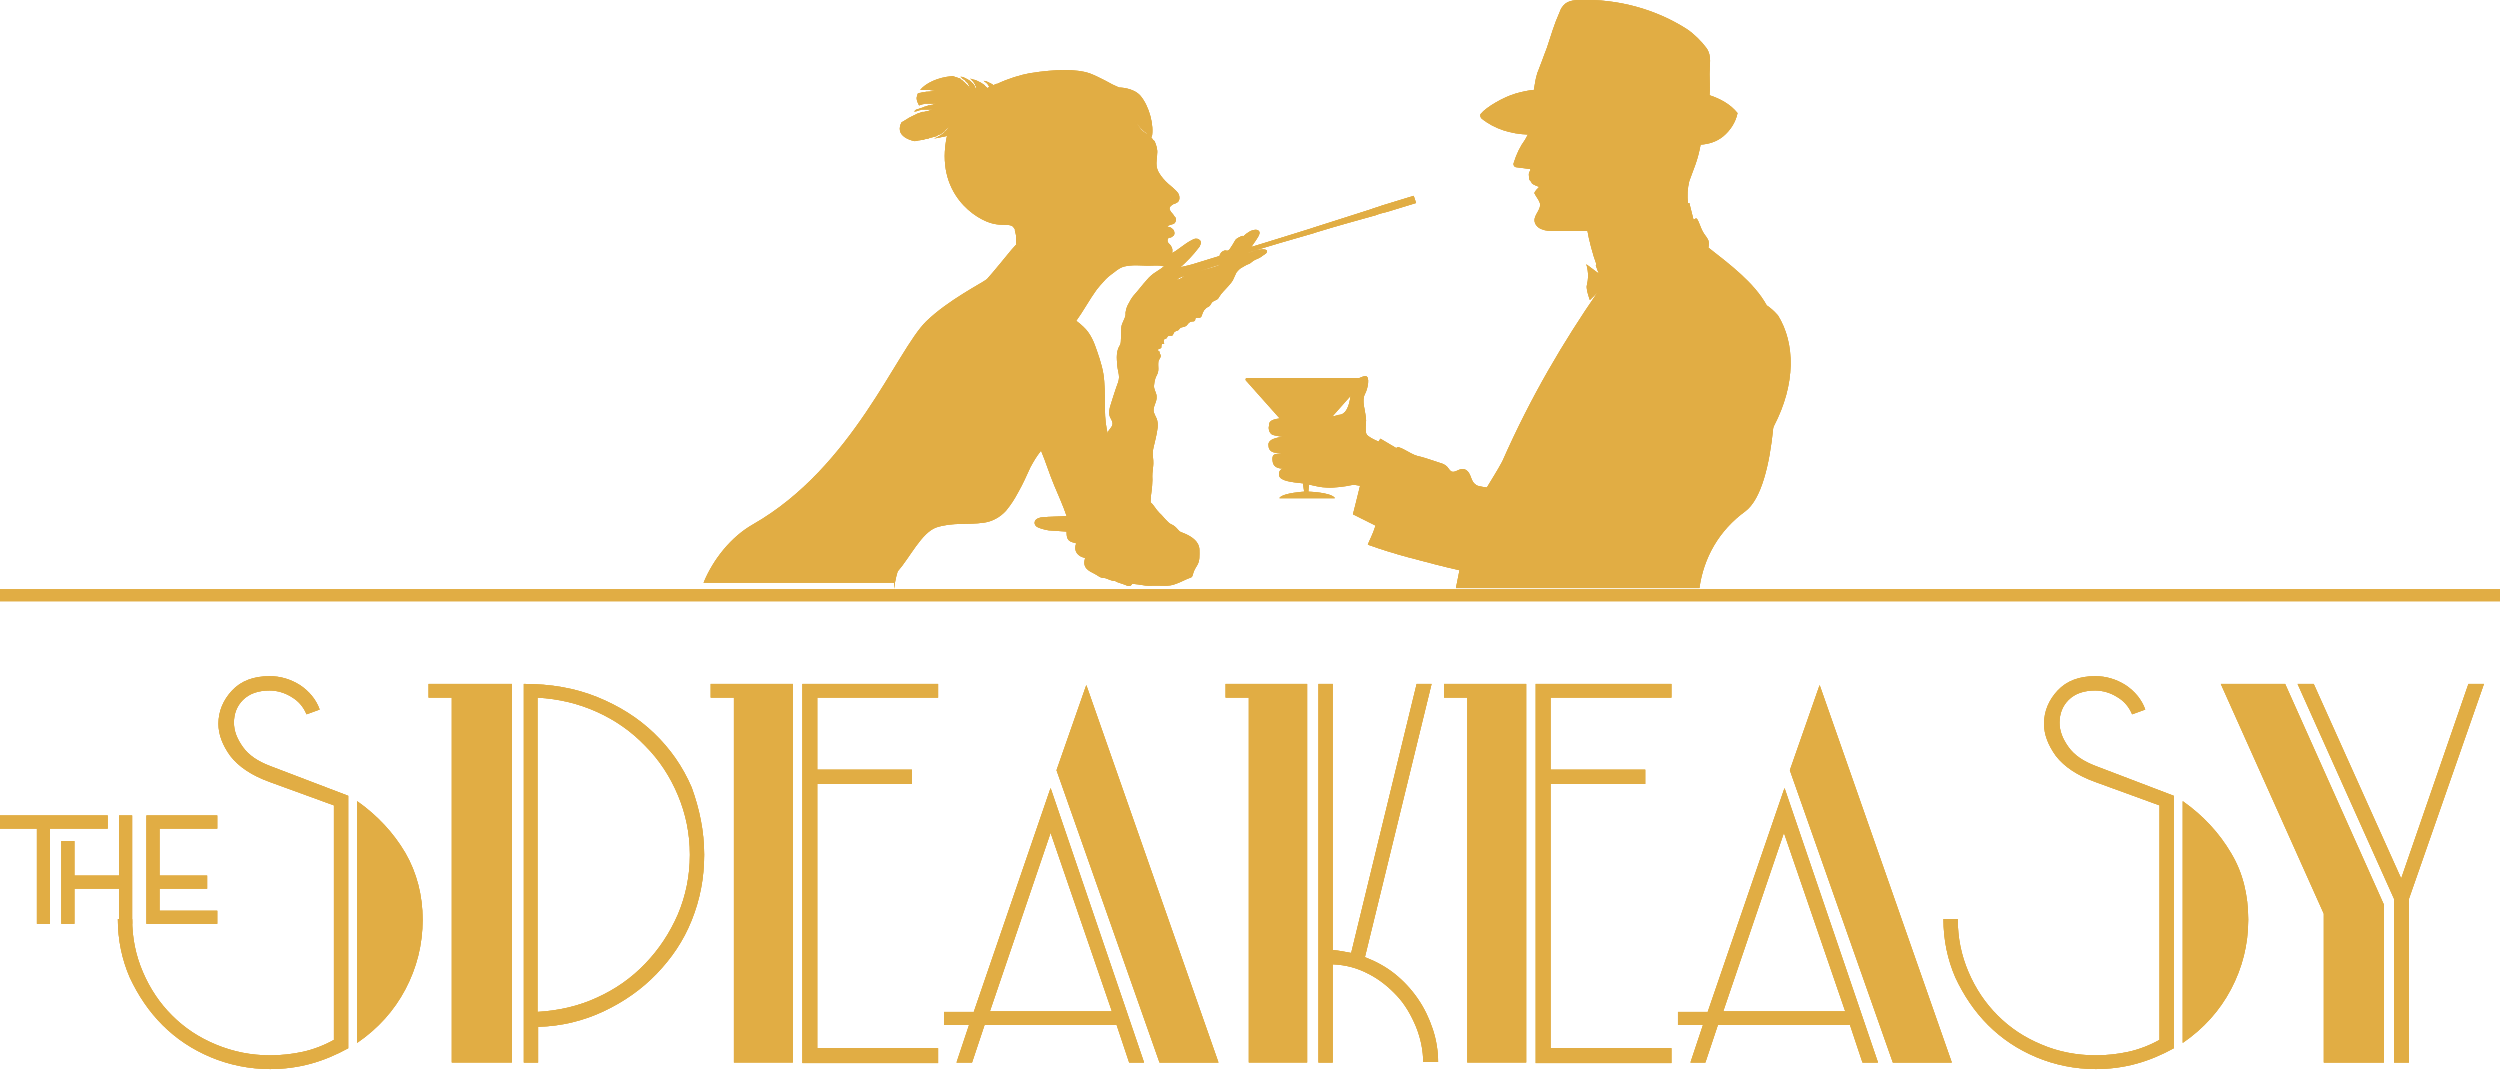 <?xml version="1.0" encoding="utf-8"?>
<!-- Generator: Adobe Illustrator 19.0.0, SVG Export Plug-In . SVG Version: 6.00 Build 0)  -->
<svg version="1.1" id="Layer_1" xmlns="http://www.w3.org/2000/svg" xmlns:xlink="http://www.w3.org/1999/xlink" x="0px" y="0px"
	 viewBox="0 0 420 179.7" style="enable-background:new 0 0 420 179.7;" xml:space="preserve">
<style type="text/css">
	.st0{clip-path:url(#SVGID_2_);}
	.st1{clip-path:url(#SVGID_4_);fill:#E1AD44;}
	.st2{clip-path:url(#SVGID_6_);}
	.st3{clip-path:url(#SVGID_8_);fill:#E1AD44;}
	.st4{clip-path:url(#SVGID_10_);}
	.st5{clip-path:url(#SVGID_12_);fill:#E1AD44;}
	.st6{clip-path:url(#SVGID_14_);}
	.st7{clip-path:url(#SVGID_16_);fill:#E1AD44;}
	.st8{clip-path:url(#SVGID_18_);}
	.st9{clip-path:url(#SVGID_20_);fill:#E1AD44;}
</style>
<g id="XMLID_1_">
	<g>
		<defs>
			<path id="SVGID_1_" d="M298.7,53c-0.7-0.8-1.3-1.3-1.9-1.7c-2.1-3.8-6.1-6.8-9.8-9.7c0.1-0.4,0.1-0.9,0-1.2
				c-0.1-0.3-0.5-0.8-0.7-1.1c-0.7-1-1-2.7-1.4-2.6c-0.1,0.1-0.3,0.1-0.4,0.2c0,0,0,0,0,0c-0.2-0.9-0.5-1.9-0.7-2.8
				c-0.1,0-0.1,0-0.2,0.1c-0.2-1.3-0.1-2.6,0.2-3.8c0.3-0.9,0.7-1.8,1-2.7c0.4-1.1,0.7-2.3,0.9-3.4c1.4-0.1,2.7-0.5,3.8-1.4
				c1.2-1,2.1-2.4,2.4-3.9c-1.2-1.5-2.9-2.4-4.7-3c0.1-1.2,0-2.4,0-3.6c0-1.6,0.4-3-0.5-4.3c-0.8-1.1-2.1-2.4-3.3-3.2
				c-5.3-3.4-11.7-5.1-18-4.9c-0.8,0-1.7,0.1-2.4,0.6c-0.5,0.4-0.8,0.9-1,1.5c-0.9,2-1.4,3.8-2.1,5.9c-0.2,0.6-0.6,1.5-0.9,2.4
				c-0.3,0.7-0.5,1.4-0.7,1.8c-0.4,1.3-0.4,1.8-0.6,2.9c-1,0.1-1.9,0.3-3,0.6c-2.1,0.6-5,2.3-5.9,3.4c-0.2,0.2-0.1,0.6,0.1,0.8
				c2.2,1.8,5,2.6,7.8,2.7c-0.2,0.3-0.3,0.6-0.5,0.9c-0.8,1.1-1.4,2.3-1.9,3.9c-0.1,0.3,0.1,0.7,0.5,0.7c0.8,0.1,1.5,0.2,2.3,0.3
				c0,0.1,0,0.2,0,0.3c-0.4,0.3-0.2,1-0.2,1.3c0,0.2,0.2,0.4,0.4,0.6c0,0,0,0.1,0,0.1c0.1,0.3,1.3,0.7,1.3,0.7s-0.9,0.8-0.8,1.1
				c0.2,0.4,0.8,1.2,0.9,1.6c0.3,1-0.9,1.9-0.9,2.9c0,0.7,0.6,1.3,1.2,1.5c0.7,0.3,1.4,0.3,2.1,0.3c1.9,0,3.7,0,5.6,0
				c0.2,1.3,0.9,4,1.5,5.6c0,0.1-0.1,0.1-0.1,0.2c0.2,0.5,0.3,0.9,0.5,1.3l-0.1,0l-2-1.5c0,0,0.6,1.6,0.1,3.5
				c-0.2,0.6,0.5,2.5,0.5,2.5l1.3-1.3c-5.7,8.3-11.1,17.3-16,28.4c-0.8,1.5-1.7,2.9-2.6,4.4c0,0,0,0,0,0c-0.2,0-0.5-0.1-0.7-0.1
				c-0.4-0.1-0.9-0.1-1.2-0.4c-0.5-0.3-0.7-1-0.9-1.5c-0.2-0.5-0.6-1.1-1.3-1.1c-0.7,0-1.3,0.7-1.9,0.4c-0.3-0.2-0.5-0.6-0.7-0.8
				c-0.3-0.3-0.7-0.5-1.1-0.6c-0.4-0.1-0.8-0.3-1.2-0.4c-0.9-0.3-1.8-0.6-2.7-0.8c-1.2-0.3-3.3-2-3.5-1.3l-2.7-1.6
				c0,0-0.1,0.2-0.3,0.5c-0.9-0.4-1.7-0.8-2-1.2c-0.3-0.4-0.1-2.1-0.1-2.4c-0.1-1.7-0.8-3.2-0.2-4.4c0.5-0.9,0.9-3,0.1-3
				c-0.4,0-0.7,0.2-1,0.3h-18.9c-0.2,0-0.3,0.2-0.2,0.4l5.7,6.4c0,0,0,0,0,0c-1.9,0.2-1.8,0.9-1.8,1.2c-0.1,0.3-0.1,1.1,0.5,1.5
				c0.4,0.2,1.9,0.4,1.9,0.4s-2.5,0.1-2.5,1.3c0,0.6,0.2,1.1,0.9,1.3c0.4,0.1,1.1,0.1,1.4,0.1c-0.7,0.3-1.8-0.2-1.6,1.3
				c0.1,1.5,1.8,1.3,1.8,1.3s-0.9,0.2-0.7,1.2c0.2,0.9,2.1,1.1,4,1.3l0.2,1.4c0,0-3.4,0.2-4.1,1c-0.1,0.1,0,0.1,0,0.1h9.2
				c0,0,0.1,0,0-0.1c-0.8-0.9-4.4-1-4.4-1l0.1-1.2c0.9,0.2,2.1,0.5,3,0.5c1.1,0.1,3.3-0.2,4.1-0.4c0.4-0.1,1,0,1.5,0.1
				c-0.5,2.1-1.2,4.8-1.2,4.8l3.8,1.9c-0.5,1.6-1.1,2.6-1.3,3.2c2.2,0.8,4.5,1.5,6.7,2.1c3.4,0.9,6,1.6,8.7,2.2c-0.2,1-0.4,2-0.6,3
				h40.9c0.7-5.1,3.3-9.7,7.7-12.9c2.7-2,4.1-7.9,4.7-14c0-0.1,0.1-0.2,0.1-0.3C301.7,64.5,301.6,57.7,298.7,53 M224.9,69.7
				c-0.4,0.1-0.7,0.2-1.1,0.3l3.1-3.5C226.5,69.5,225.4,69.7,224.9,69.7 M283.3,37.5C283.3,37.5,283.3,37.5,283.3,37.5
				c0.1-0.1,0.3-0.2,0.5-0.2C283.6,37.3,283.4,37.4,283.3,37.5"/>
		</defs>
		<use xlink:href="#SVGID_1_"  style="overflow:visible;fill-rule:evenodd;clip-rule:evenodd;fill:#E1AD44;"/>
		<clipPath id="SVGID_2_">
			<use xlink:href="#SVGID_1_"  style="overflow:visible;"/>
		</clipPath>
		<g class="st0">
			<defs>
				<rect id="SVGID_3_" y="0" width="420" height="180"/>
			</defs>
			<use xlink:href="#SVGID_3_"  style="overflow:visible;fill:#E1AD44;"/>
			<clipPath id="SVGID_4_">
				<use xlink:href="#SVGID_3_"  style="overflow:visible;"/>
			</clipPath>
			<rect x="204.2" y="-5" class="st1" width="101.6" height="108.9"/>
		</g>
	</g>
	<g>
		<defs>
			<path id="SVGID_5_" d="M150.2,98.9c0.2-1.7,0.6-2.9,0.6-2.9c2.1-2.4,4-6.5,6.5-7.4c2.8-0.9,5.2-0.4,8-0.8c1.4-0.2,2.7-0.9,3.7-2
				c0.9-1.1,1.4-1.9,2.1-3.2c0.7-1.2,1.4-2.8,2-4.1c0.6-1.1,1-1.8,1.8-2.8c0.8,1.9,1.4,3.9,2.2,5.8c0.7,1.7,1.5,3.4,2.1,5.2
				c-1.4,0.1-3,0.1-4,0.2c-0.4,0-1.1,0.2-1.3,0.6c-0.2,0.4,0,0.8,0.3,1c0.3,0.2,1.3,0.5,2,0.6c1.3,0.1,3,0.2,3,0.2s-0.1,1.1,0.4,1.5
				c0.2,0.2,0.8,0.4,1.1,0.4c0,0,0,0.1,0.1,0.1c-0.5,1.4,0.4,2.2,1.4,2.4c0,0,0.1,0.1,0.1,0.1c-0.5,1.6,0.6,2.1,1.6,2.6
				c0.6,0.3,0.9,0.7,1.6,0.7c0.4,0,0.9,0.4,1.7,0.5c0.1,0,0.2,0,0.3,0.1c0.4,0.2,0.9,0.3,1.4,0.5c0.1,0,0.7,0.4,1,0.2
				c0.1,0,0.2-0.2,0.3-0.3c0.1,0,0.2,0,0.3,0c1.2,0.1,1.7,0.3,2.5,0.3c2.4-0.1,3.2,0.2,4.5-0.3c0.9-0.3,1.5-0.7,2.6-1.1
				c0.3-0.1,0.3-0.7,0.5-1.1c0.2-0.4,0.3-0.6,0.5-0.9c0.5-0.8,0.4-1.7,0.4-2.6c0-0.7-0.3-2-3.1-3c-0.5-0.2-0.7-0.9-1.6-1.3
				c-0.6-0.2-1.5-1.5-2-1.9c-0.7-0.7-0.9-1.3-1.5-1.8c0-0.1,0-0.2,0-0.3c0-0.9,0.3-2.1,0.3-3.5c-0.1-1.8,0.3-2,0.1-3.8
				c-0.2-1.1,0.3-2.3,0.5-3.4c0.2-1,0.5-2.1,0.1-3.1c-0.2-0.4-0.4-0.8-0.5-1.2c-0.1-0.9,0.6-1.6,0.5-2.5c0-0.5-0.3-0.9-0.4-1.4
				c-0.1-0.5,0.1-1.6,0.4-2.1c0.5-0.9,0.2-1.4,0.3-2.3c0-0.3,0.4-0.7,0.4-1c0-0.3-0.2-0.3-0.2-0.6c0-0.3-0.3-0.2-0.3-0.4
				c0-0.2,0.5-0.2,0.6-0.4c0-0.1,0-0.5,0.1-0.6c0.1-0.1,0.2,0.1,0.4-0.1c-0.1-0.1-0.1-0.2-0.1-0.4c0-0.1,0-0.2,0.1-0.3
				c0.1-0.1,0.3-0.1,0.4-0.2c0.1-0.1,0.1-0.3,0.2-0.3c0.1-0.1,0.2-0.1,0.3-0.1c0.1,0,0.2,0,0.3,0c0.2,0,0.3-0.2,0.3-0.3
				c0.1-0.1,0.1-0.3,0.3-0.4c0.2-0.1,0.4-0.2,0.5-0.2c0.2-0.1,0.2-0.3,0.4-0.4c0.2-0.2,0.9-0.1,1.2-0.6c0.2-0.3,0.5-0.5,0.8-0.5
				c0.1,0,0.3,0,0.4-0.1c0.1-0.1,0.1-0.2,0.1-0.3c0-0.4,0.8-0.1,0.9-0.3c0.1-0.1,0.2-0.2,0.2-0.3c0-0.1,0.1-0.2,0.1-0.3
				c0.1-0.3,0.2-0.4,0.3-0.6c0.5-0.6,0.7-0.5,0.9-0.7c0.2-0.2,0.3-0.5,0.4-0.6c0.6-0.5,0.9-0.3,1.2-0.9c0.4-0.7,1.1-1.3,1.6-1.9
				c0.3-0.3,0.5-0.6,0.7-0.9c0.2-0.4,0.4-0.9,0.6-1.3c0.3-0.4,0.6-0.7,1-0.9c0.4-0.2,0.6-0.4,1.2-0.6c0.2-0.1,0.5-0.4,0.7-0.5
				c0.2-0.2,0.7-0.3,1-0.5c0.4-0.2,0.4-0.3,0.9-0.6c0.1-0.1,0.2-0.1,0.3-0.3c0.1-0.2,0.1-0.3-0.1-0.4c-0.1-0.1-0.5-0.1-0.7-0.1
				c-0.2,0-0.7,0.1-0.8,0.1c-0.7,0.2-1,0.4-1.8,0.5c3.9-1.2,7.7-2.3,11.2-3.3c0.2-0.1,0.4-0.1,0.6-0.2c3.9-1.2,7.3-2.1,9.4-2.7
				c0.5-0.1,0.9-0.3,1.2-0.4c0.8-0.2,1.2-0.3,1.2-0.3l4.9-1.5l-0.4-1.2l-4.9,1.5c0,0-0.4,0.1-1.2,0.4c-0.3,0.1-0.7,0.2-1.2,0.4
				c-2.1,0.7-5.4,1.7-9.4,3c-0.2,0.1-0.4,0.1-0.6,0.2c-3.1,1-6.5,2-10,3.1c0.4-0.6,0.8-1.1,1.2-1.8c0.1-0.2,0.2-0.4,0.2-0.6
				c0-0.3-0.3-0.5-0.6-0.5c-0.3,0-0.6,0.1-0.9,0.2c-0.5,0.3-0.8,0.5-1.2,0.9c-0.2-0.2-0.5,0.1-0.8,0.2c-0.2,0.1-0.5,0.3-0.6,0.5
				c-0.3,0.5-0.5,0.9-0.8,1.3c-0.1,0.2-0.2,0.3-0.4,0.4c-0.2,0.1-0.4-0.1-0.6,0c-0.3,0.1-0.6,0.3-0.7,0.6c-0.1,0.1-0.1,0.2-0.1,0.3
				c-1.3,0.4-2.6,0.8-3.9,1.2c-0.9,0.3-1.8,0.5-2.7,0.7c1.1-1,2.1-2,3-3.2c0.2-0.2,0.3-0.4,0.4-0.7c0.1-0.3,0-0.6-0.2-0.7
				c-0.2-0.2-0.4-0.2-0.6-0.2c-0.2,0-0.4,0.1-0.6,0.2c-1.4,0.7-2.6,1.9-3.4,2.2c0.1-0.4,0.1-0.8-0.2-1.2c-0.1-0.2-0.4-0.4-0.5-0.6
				c-0.1-0.2-0.1-0.6,0.1-0.7c0.1-0.1,0.2-0.1,0.3-0.1c0.1,0,0.2,0,0.2-0.1c0.3-0.1,0.5-0.3,0.5-0.6c0-0.3-0.1-0.6-0.4-0.8
				c-0.2-0.2-0.5-0.3-0.8-0.3c0.2-0.4,0.8-0.3,1.2-0.6c0.3-0.3,0.3-0.7,0.2-0.9c0,0,0-0.1-0.1-0.1c-0.2-0.3-0.3-0.5-0.6-0.8
				c-0.2-0.3-0.4-0.5-0.3-0.8c0.1-0.3,0.3-0.4,0.6-0.6c0.3-0.1,0.6-0.2,0.8-0.4c0.3-0.3,0.3-0.9,0.1-1.3c-0.2-0.4-0.6-0.7-0.9-1
				c-0.6-0.5-1.2-1-1.7-1.6c-0.5-0.6-1-1.3-1.1-2.1c-0.1-0.7,0.1-1.4,0.1-2.1c0.1-0.7-0.2-1.6-0.5-2.2l0,0.1c-0.3-0.3-0.5-0.7-0.8-1
				c0-0.1-0.1-0.1-0.1-0.1c0.2,0.1,0.3,0.3,0.5,0.4c0.4-1.9-0.4-5.1-1.9-6.9c-1.2-1.4-3.6-1.4-3.6-1.4c-0.4-0.2-0.7-0.3-1.1-0.5
				c0,0-2.3-1.3-3.9-1.9c-2.1-0.7-5.6-0.7-10,0c-1.6,0.3-3.6,0.9-5.5,1.8c-0.1,0-0.1-0.1-0.2-0.1c0.1,0,0.1,0.1,0.1,0.1
				c-0.2,0.1-0.3,0.1-0.5,0.2c-0.1-0.1-0.2-0.1-0.3-0.2c-0.2-0.1-0.4-0.2-0.6-0.3c-0.2-0.1-0.4-0.2-0.6-0.2c-0.1,0-0.1,0-0.2-0.1
				c0,0,0,0,0,0c0,0,0.1,0.1,0.1,0.1c0,0,0.1,0.1,0.1,0.1c0.1,0.1,0.2,0.1,0.3,0.2c0.2,0.2,0.3,0.3,0.4,0.5c0,0.1,0.1,0.1,0.1,0.2
				c-0.1,0.1-0.2,0.1-0.3,0.2c0,0-0.1-0.1-0.1-0.1c-0.1-0.1-0.3-0.2-0.4-0.4c-0.1-0.1-0.2-0.1-0.3-0.2c-0.1-0.1-0.2-0.1-0.3-0.2
				c-0.2-0.1-0.4-0.2-0.6-0.3c-0.2-0.1-0.4-0.2-0.6-0.2c-0.1,0-0.2-0.1-0.3-0.1c-0.1,0-0.2-0.1-0.3-0.1c0.1,0.1,0.2,0.2,0.3,0.3
				c0.2,0.2,0.3,0.3,0.4,0.5c0.1,0.1,0.1,0.2,0.1,0.2c0,0.1,0.1,0.2,0.1,0.2c0,0.1,0.1,0.1,0.1,0.2c0,0.1,0,0.1,0,0.2
				c0,0.1,0,0.2,0,0.2c0,0.1,0,0.1,0,0.1s0,0,0-0.1c0-0.1-0.1-0.1-0.1-0.2c0,0-0.1-0.1-0.1-0.2c0-0.1-0.1-0.1-0.1-0.2
				c0-0.1-0.1-0.1-0.1-0.2c-0.1-0.1-0.1-0.1-0.2-0.2c-0.1-0.1-0.3-0.3-0.4-0.4c-0.2-0.1-0.3-0.2-0.5-0.3c-0.2-0.1-0.4-0.2-0.6-0.3
				c-0.2-0.1-0.4-0.1-0.6-0.1c0.1,0,0.2,0.1,0.2,0.1c0.1,0,0.1,0.1,0.1,0.1c0,0,0.1,0.1,0.1,0.1c0.1,0.1,0.2,0.1,0.3,0.2
				c0.1,0.1,0.2,0.1,0.2,0.2c0.1,0.1,0.1,0.2,0.2,0.2c0.1,0.1,0.1,0.1,0.2,0.2c0,0.1,0.1,0.1,0.1,0.2c0,0.1,0.1,0.1,0.1,0.2
				c0,0.1,0,0.1,0.1,0.2c0.1,0.2,0.1,0.3,0.1,0.3s-0.1-0.1-0.2-0.3c0,0-0.1-0.1-0.1-0.1c0,0-0.1-0.1-0.1-0.1c0-0.1-0.1-0.1-0.2-0.2
				c-0.1-0.1-0.1-0.1-0.2-0.2c-0.1-0.1-0.1-0.1-0.2-0.2c-0.1-0.1-0.2-0.1-0.2-0.2c-0.1-0.1-0.2-0.1-0.3-0.2c0,0-0.1-0.1-0.1-0.1
				c0,0-0.1-0.1-0.1-0.1c-0.1,0-0.2-0.1-0.3-0.1c-0.1,0-0.2-0.1-0.3-0.1c-0.1,0-0.2-0.1-0.3-0.1c-0.1,0-0.2-0.1-0.3-0.1
				c-0.1,0-0.1,0-0.2,0c-2.4,0.2-4.4,1.2-5.3,2.3c0,0,0,0,0,0c0.2,0,0.5,0,0.7,0c0.2,0,0.4,0,0.6,0c0.4,0,0.7,0.1,0.9,0.1
				c0.2,0,0.3,0.1,0.3,0.1s-0.1,0-0.3,0c-0.2,0-0.5,0.1-0.9,0.1c-0.2,0-0.4,0-0.6,0.1c-0.2,0-0.4,0-0.7,0.1c-0.1,0-0.2,0-0.3,0.1
				c0,0,0,0-0.1,0c-0.1,0.3-0.2,0.6-0.2,0.8c0,0.4,0.2,0.8,0.4,1.2c0.1,0,0.2-0.1,0.3-0.1c0.1,0,0.2-0.1,0.3-0.1
				c0.1,0,0.2,0,0.3-0.1c0.1,0,0.2,0,0.3,0c0.1,0,0.2,0,0.3,0c0.1,0,0.2,0,0.3,0c0.2,0,0.3,0,0.5,0c0.1,0,0.2,0,0.3,0
				c0.2,0,0.3,0,0.3,0s-0.1,0-0.3,0.1c-0.1,0-0.2,0-0.3,0.1c-0.1,0-0.3,0-0.4,0.1c-0.1,0-0.2,0-0.2,0c-0.1,0-0.2,0-0.3,0.1
				c-0.1,0-0.2,0-0.3,0.1c-0.1,0-0.2,0-0.3,0.1c-0.1,0-0.2,0.1-0.3,0.1c-0.1,0-0.2,0.1-0.3,0.1c-0.1,0-0.2,0.1-0.3,0.1
				c-0.1,0-0.2,0.1-0.3,0.1c-0.1,0-0.2,0.1-0.3,0.2l-0.1,0.1l-0.1,0.1c0.1-0.1,0.2-0.1,0.4-0.1c0.2-0.1,0.4-0.1,0.6-0.2
				c0.1,0,0.2,0,0.3-0.1c0.1,0,0.2,0,0.3,0c0.2,0,0.4,0,0.5,0c0.3,0,0.6,0,0.8,0c0.2,0,0.3,0,0.3,0s-0.1,0-0.3,0.1
				c-0.1,0-0.2,0-0.3,0.1c-0.1,0-0.3,0.1-0.4,0.1c-0.2,0-0.3,0.1-0.5,0.1c0,0-0.1,0-0.1,0c0,0-0.1,0-0.1,0c-0.1,0-0.2,0-0.3,0.1
				c-0.1,0-0.2,0.1-0.3,0.1c-0.1,0-0.2,0.1-0.3,0.1c-0.2,0.1-0.4,0.2-0.6,0.3c-0.2,0.1-0.4,0.2-0.6,0.3c-0.2,0.1-0.4,0.2-0.5,0.3
				c-0.2,0.1-0.3,0.2-0.5,0.3c-0.1,0.1-0.3,0.2-0.4,0.2c-0.3,0.5-0.4,1-0.3,1.5c0.2,0.8,1.1,1.4,2.4,1.7c0.2,0,0.4,0,0.6-0.1
				c0.2,0,0.5-0.1,0.7-0.1c0.1,0,0.3,0,0.4-0.1c0.1,0,0.3-0.1,0.4-0.1c0.1,0,0.1,0,0.2,0l0.2-0.1c0.1,0,0.2-0.1,0.4-0.1
				c0.1,0,0.2-0.1,0.4-0.1c0.1,0,0.2-0.1,0.3-0.1c0.1,0,0.1,0,0.2-0.1c0.1,0,0.1-0.1,0.2-0.1c0.1-0.1,0.2-0.1,0.3-0.1
				c0.1-0.1,0.2-0.1,0.3-0.2c0.1,0,0.2-0.1,0.3-0.2c0.1-0.1,0.2-0.1,0.2-0.2c0.1-0.1,0.1-0.1,0.2-0.2c0.1-0.1,0.2-0.2,0.3-0.3
				c0.2-0.2,0.3-0.3,0.3-0.3s-0.1,0.1-0.2,0.3c-0.1,0.1-0.1,0.2-0.2,0.3c-0.1,0.1-0.1,0.1-0.2,0.2c-0.1,0.1-0.1,0.1-0.2,0.2
				c-0.1,0.1-0.3,0.3-0.5,0.4c-0.1,0.1-0.2,0.1-0.3,0.2c-0.1,0-0.1,0.1-0.2,0.1c-0.1,0-0.1,0.1-0.2,0.1c-0.1,0.1-0.2,0.1-0.4,0.2
				c-0.1,0-0.2,0.1-0.4,0.1c0,0,0,0,0,0c0.2,0,0.4-0.1,0.6-0.1c0.5-0.1,1-0.2,1.5-0.3c0.1,0,0.2-0.1,0.3-0.1
				c-2.1,9.7,4.9,14.2,7.9,14.8c1.4,0.3,2.5,0,3.1,0.4c0,0,0,0,0,0c0,0,0,0,0,0c0.1,0.1,0.2,0.2,0.4,0.5c0,0,0,0,0,0.1c0,0,0,0,0,0
				c0,0,0,0.1,0,0.1c0.1,0.3,0.2,0.9,0.2,0.9c0,0.4,0,0.8,0,1.4c0,0,0,0,0.1,0c0,0,0,0,0,0c-0.3,0.3-0.6,0.7-0.9,1l0,0
				c0,0-3.5,4.3-4.1,4.9c-0.7,0.6-6.5,3.5-10.2,7.1c-5,4.9-12.3,24.5-29.1,34.1c-3.7,2.1-6.7,5.9-8.3,9.8H150.2z M201.9,45.4
				c1.1-0.3,2.1-0.7,3.2-1c0,0,0,0,0,0c-0.5,0.4-3.3,1.1-4,1.2c0,0,0,0,0,0C201.3,45.6,201.6,45.5,201.9,45.4z M198.3,46.6
				c0.2-0.1,0.5-0.2,0.7-0.2c-0.5,0.3-0.9,0.6-1.3,0.6c0,0,0,0,0,0C197.9,46.8,198.1,46.7,198.3,46.6z M187.7,78
				c0.2,0.7,0.5,1.4,0.7,2c0,0,0,0.1,0,0.1C188.2,79.4,187.9,78.7,187.7,78z M189.3,82.9C189.3,82.9,189.3,82.9,189.3,82.9
				c-0.1-0.3-0.2-0.7-0.3-1c-0.1-0.2-0.1-0.4-0.2-0.7C188.9,81.7,189.1,82.3,189.3,82.9C189.3,82.9,189.3,82.9,189.3,82.9z
				 M192.9,22.6c-0.6-0.2-1.7-1-2.4-3C191,21.1,192,21.9,192.9,22.6z M191.8,44.4c-0.1,0-0.3,0-0.4,0
				C191.5,44.4,191.7,44.4,191.8,44.4z M190,33.8c0,0.1-0.1,0.1-0.1,0.2C189.9,33.9,189.9,33.8,190,33.8z M184.5,37.9
				c-0.1,0-0.3-0.1-0.4-0.1C184.2,37.8,184.4,37.9,184.5,37.9z M184.6,42.9c0.1,0,0.1,0.1,0.2,0.1C184.7,43,184.6,43,184.6,42.9
				c-0.2-0.1-0.4-0.3-0.5-0.5C184.2,42.6,184.3,42.8,184.6,42.9z M183.4,40.6c0,0.2,0.1,0.4,0.2,0.7
				C183.5,41.1,183.4,40.8,183.4,40.6c-0.1-0.4-0.3-0.9-0.4-1.3C183.1,39.7,183.3,40.2,183.4,40.6z M181.6,39.7c0.2,0,0.4,0,0.6-0.1
				C182,39.7,181.8,39.7,181.6,39.7z M181.4,39.6L181.4,39.6C181.4,39.6,181.4,39.6,181.4,39.6z M184.2,48.7
				c0.3-0.4,0.9-1.1,1.2-1.4c0.5-0.6,1-1,1.7-1.5c0.6-0.5,1.3-1,2.1-1.1c1.7-0.3,2.5,0,4.7-0.1c0.1,0,0.3,0,0.6,0
				c0.2,0,0.5,0,0.7,0.1c0.1,0,0.3,0,0.4,0c-0.2,0.2-0.6,0.5-1.4,1c-0.5,0.3-1.1,0.8-1.5,1.3c-0.9,1-1.3,1.6-2.2,2.6
				c-0.3,0.3-0.8,1.2-1,1.6c-0.2,0.4-0.3,0.7-0.4,1.3l0,0.4c-0.1,0.7-0.6,1.3-0.7,2c-0.1,0.9,0,2.7-0.2,3c-0.7,1.1-0.6,2.1-0.5,3.5
				c0.1,0.9,0.3,1.3,0.3,2c0,0.6-0.3,1.2-0.5,1.8c-0.3,0.9-0.6,1.8-0.9,2.8c-0.2,0.6-0.4,1.4-0.1,2.1c0.2,0.3,0.3,0.5,0.4,0.9
				c0.1,0.5-0.3,0.9-0.6,1.3c-0.3,0.4-0.2,0.8,0,1.4c0,0,0,0,0,0c0,0,0-0.1,0-0.1c0-0.1-0.1-0.2-0.1-0.3c0,0,0,0,0,0
				c-0.9-3.3-0.4-5.5-0.7-9.3c-0.1-1.6-0.6-3.3-1.2-5c-0.5-1.5-1.1-3-2.3-4.1c-0.4-0.4-0.8-0.7-1.2-1
				C181.9,52.4,183.1,50.2,184.2,48.7z M177.2,39.8c-0.3,0.5-0.6,0.9-1,1.4C176.6,40.7,176.9,40.2,177.2,39.8z M172,42.1
				c-0.1,0-0.2-0.1-0.3-0.1C171.8,42,171.9,42,172,42.1z"/>
		</defs>
		<use xlink:href="#SVGID_5_"  style="overflow:visible;fill-rule:evenodd;clip-rule:evenodd;fill:#E1AD44;"/>
		<clipPath id="SVGID_6_">
			<use xlink:href="#SVGID_5_"  style="overflow:visible;"/>
		</clipPath>
		<g class="st2">
			<defs>
				<rect id="SVGID_7_" y="0" width="420" height="180"/>
			</defs>
			<use xlink:href="#SVGID_7_"  style="overflow:visible;fill:#E1AD44;"/>
			<clipPath id="SVGID_8_">
				<use xlink:href="#SVGID_7_"  style="overflow:visible;"/>
			</clipPath>
			<rect x="114" y="7.4" class="st3" width="129.3" height="96.5"/>
		</g>
	</g>
	<g>
		<defs>
			<rect id="SVGID_9_" y="99" width="420" height="2"/>
		</defs>
		<use xlink:href="#SVGID_9_"  style="overflow:visible;fill-rule:evenodd;clip-rule:evenodd;fill:#E1AD44;"/>
		<clipPath id="SVGID_10_">
			<use xlink:href="#SVGID_9_"  style="overflow:visible;"/>
		</clipPath>
		<g class="st4">
			<defs>
				<rect id="SVGID_11_" y="0" width="420" height="180"/>
			</defs>
			<use xlink:href="#SVGID_11_"  style="overflow:visible;fill:#E1AD44;"/>
			<clipPath id="SVGID_12_">
				<use xlink:href="#SVGID_11_"  style="overflow:visible;"/>
			</clipPath>
			<rect x="-5" y="94" class="st5" width="430" height="12"/>
		</g>
	</g>
	<g>
		<defs>
			<path id="SVGID_13_" d="M404.7,151v27.5h-2.5V151L386,114.9h2.7l14.7,32.7l11.3-32.7h2.6L404.7,151z M390.4,178.5v-25l-17.3-38.6
				h10.8l16.6,37.1v26.5H390.4z M377.7,154.5c0,4.2-1,8.1-2.9,11.7c-1.9,3.6-4.6,6.6-8.1,9v-40.6c3.4,2.4,6.1,5.3,8.1,8.7
				C376.8,146.6,377.7,150.4,377.7,154.5z M365.2,176.1c-2,1.1-4.1,2-6.3,2.6c-2.2,0.6-4.5,0.9-6.8,0.9c-3.5,0-6.9-0.7-10-2
				c-3.1-1.3-5.8-3.1-8.1-5.4c-2.3-2.3-4.1-5-5.5-8c-1.3-3-2-6.3-2-9.8h2.4c0,3.2,0.6,6.1,1.8,8.9c1.2,2.8,2.8,5.2,4.9,7.3
				c2.1,2.1,4.5,3.7,7.4,4.9c2.8,1.2,5.9,1.8,9.1,1.8c1.8,0,3.7-0.2,5.5-0.6c1.8-0.4,3.6-1.1,5.2-2v-39.4l-10.7-3.9
				c-3.1-1.1-5.3-2.6-6.7-4.4c-1.3-1.8-2-3.6-2-5.4c0-2.1,0.8-4,2.3-5.6c1.5-1.6,3.6-2.4,6.3-2.4c1.8,0,3.5,0.5,5.1,1.5
				c1.5,1,2.7,2.4,3.3,4.1l-2.2,0.8c-0.5-1.2-1.3-2.2-2.5-2.9c-1.1-0.7-2.4-1.1-3.7-1.1c-1.9,0-3.4,0.5-4.5,1.6
				c-1,1-1.5,2.3-1.5,3.8c0,1.4,0.5,2.7,1.5,4.1c1,1.4,2.5,2.4,4.6,3.2l13.1,5V176.1z M318,178.5l-17.3-49.1l5-14.3l22.2,63.4H318z
				 M299.7,139.9l-10.2,30H310L299.7,139.9z M312.9,178.5l-2.1-6.3h-22.2l-2.1,6.3H284l2.1-6.3h-4.2V170h5l12.9-37.6l15.7,46.1
				H312.9z M258,178.5v-63.6h22.8v2.3h-20.3v12.1h15.9v2.4h-15.9v44.4h20.3v2.5H258z M246.5,178.5v-61.3h-3.9v-2.3h13.8v63.6H246.5z
				 M239.1,178.5c0-2-0.4-4-1.2-6c-0.8-1.9-1.8-3.7-3.2-5.2c-1.4-1.5-3-2.8-4.8-3.7c-1.9-1-3.8-1.5-6-1.6v16.5h-2.4v-63.6h2.4v44.7
				c1,0.1,2.1,0.3,3.1,0.5l11-45.2h2.5l-11.2,45.9c1.8,0.7,3.5,1.6,5,2.8c1.5,1.2,2.8,2.6,3.9,4.2c1.1,1.6,1.9,3.3,2.5,5.1
				c0.6,1.8,0.9,3.7,0.9,5.5H239.1z M209.8,178.5v-61.3h-3.9v-2.3h13.7v63.6H209.8z M194.8,178.5l-17.3-49.1l5-14.3l22.2,63.4H194.8
				z M176.5,139.9l-10.2,30h20.5L176.5,139.9z M189.7,178.5l-2.1-6.3h-22.2l-2.1,6.3h-2.6l2.1-6.3h-4.2V170h5l12.9-37.6l15.7,46.1
				H189.7z M134.8,178.5v-63.6h22.8v2.3h-20.3v12.1h15.9v2.4h-15.9v44.4h20.3v2.5H134.8z M123.3,178.5v-61.3h-3.9v-2.3h13.8v63.6
				H123.3z M115.9,143.6c0-3.6-0.7-6.9-2-10c-1.3-3.1-3.1-5.9-5.5-8.3c-2.3-2.4-5-4.3-8.1-5.7c-3.1-1.4-6.4-2.2-10-2.4V170
				c3.6-0.2,7-1,10-2.4c3.1-1.4,5.8-3.3,8.1-5.7c2.3-2.4,4.1-5.1,5.5-8.3C115.2,150.5,115.9,147.2,115.9,143.6z M118.3,143.6
				c0,3.9-0.7,7.5-2.1,11s-3.4,6.4-5.9,9c-2.5,2.6-5.5,4.7-8.9,6.3c-3.4,1.6-7.1,2.5-11,2.6v6h-2.4v-63.6c4.5,0,8.6,0.7,12.3,2.2
				c3.7,1.5,6.9,3.5,9.6,6.1c2.7,2.6,4.8,5.6,6.3,9.1C117.5,135.9,118.3,139.6,118.3,143.6z M75.9,178.5v-61.3h-3.9v-2.3h14v63.6
				H75.9z M71,154.5c0,4.2-1,8.1-2.9,11.7c-1.9,3.6-4.6,6.6-8.1,9v-40.6c3.4,2.4,6.1,5.3,8.1,8.7C70,146.6,71,150.4,71,154.5z
				 M58.5,176.1c-2,1.1-4.1,2-6.3,2.6c-2.2,0.6-4.5,0.9-6.8,0.9c-3.5,0-6.9-0.7-10-2c-3.1-1.3-5.8-3.1-8.1-5.4c-2.3-2.3-4.1-5-5.5-8
				c-1.3-3-2-6.3-2-9.8h2.4c0,3.2,0.6,6.1,1.8,8.9c1.2,2.8,2.8,5.2,4.9,7.3c2.1,2.1,4.5,3.7,7.4,4.9s5.9,1.8,9.1,1.8
				c1.8,0,3.7-0.2,5.5-0.6c1.8-0.4,3.6-1.1,5.2-2v-39.4l-10.7-3.9c-3.1-1.1-5.3-2.6-6.7-4.4c-1.3-1.8-2-3.6-2-5.4
				c0-2.1,0.8-4,2.3-5.6c1.5-1.6,3.6-2.4,6.3-2.4c1.8,0,3.5,0.5,5.1,1.5c1.5,1,2.7,2.4,3.3,4.1l-2.2,0.8c-0.5-1.2-1.3-2.2-2.5-2.9
				c-1.1-0.7-2.4-1.1-3.7-1.1c-1.9,0-3.4,0.5-4.5,1.6c-1,1-1.5,2.3-1.5,3.8c0,1.4,0.5,2.7,1.5,4.1s2.5,2.4,4.6,3.2l13.1,5V176.1z"/>
		</defs>
		<use xlink:href="#SVGID_13_"  style="overflow:visible;fill-rule:evenodd;clip-rule:evenodd;fill:#E1AD44;"/>
		<clipPath id="SVGID_14_">
			<use xlink:href="#SVGID_13_"  style="overflow:visible;"/>
		</clipPath>
		<g class="st6">
			<defs>
				<rect id="SVGID_15_" y="0" width="420" height="180"/>
			</defs>
			<use xlink:href="#SVGID_15_"  style="overflow:visible;fill:#E1AD44;"/>
			<clipPath id="SVGID_16_">
				<use xlink:href="#SVGID_15_"  style="overflow:visible;"/>
			</clipPath>
			<rect x="14.8" y="108.6" class="st7" width="407.5" height="76.1"/>
		</g>
	</g>
	<g>
		<defs>
			<path id="SVGID_17_" d="M36.5,137v2.2h-9.7v7.9h8v2.2h-8v3.7h9.7v2.2H24.6V137H36.5z M22.2,155.2H20v-5.9h-7.5v5.9h-2.2v-13.9
				h2.2v5.8H20V137h2.2V155.2z M8.4,139.2v16H6.2v-16H0V137h18.1v2.2H8.4z"/>
		</defs>
		<use xlink:href="#SVGID_17_"  style="overflow:visible;fill-rule:evenodd;clip-rule:evenodd;fill:#E1AD44;"/>
		<clipPath id="SVGID_18_">
			<use xlink:href="#SVGID_17_"  style="overflow:visible;"/>
		</clipPath>
		<g class="st8">
			<defs>
				<rect id="SVGID_19_" y="0" width="420" height="180"/>
			</defs>
			<use xlink:href="#SVGID_19_"  style="overflow:visible;fill:#E1AD44;"/>
			<clipPath id="SVGID_20_">
				<use xlink:href="#SVGID_19_"  style="overflow:visible;"/>
			</clipPath>
			<rect x="-5" y="132" class="st9" width="46.5" height="28.2"/>
		</g>
	</g>
</g>
</svg>
